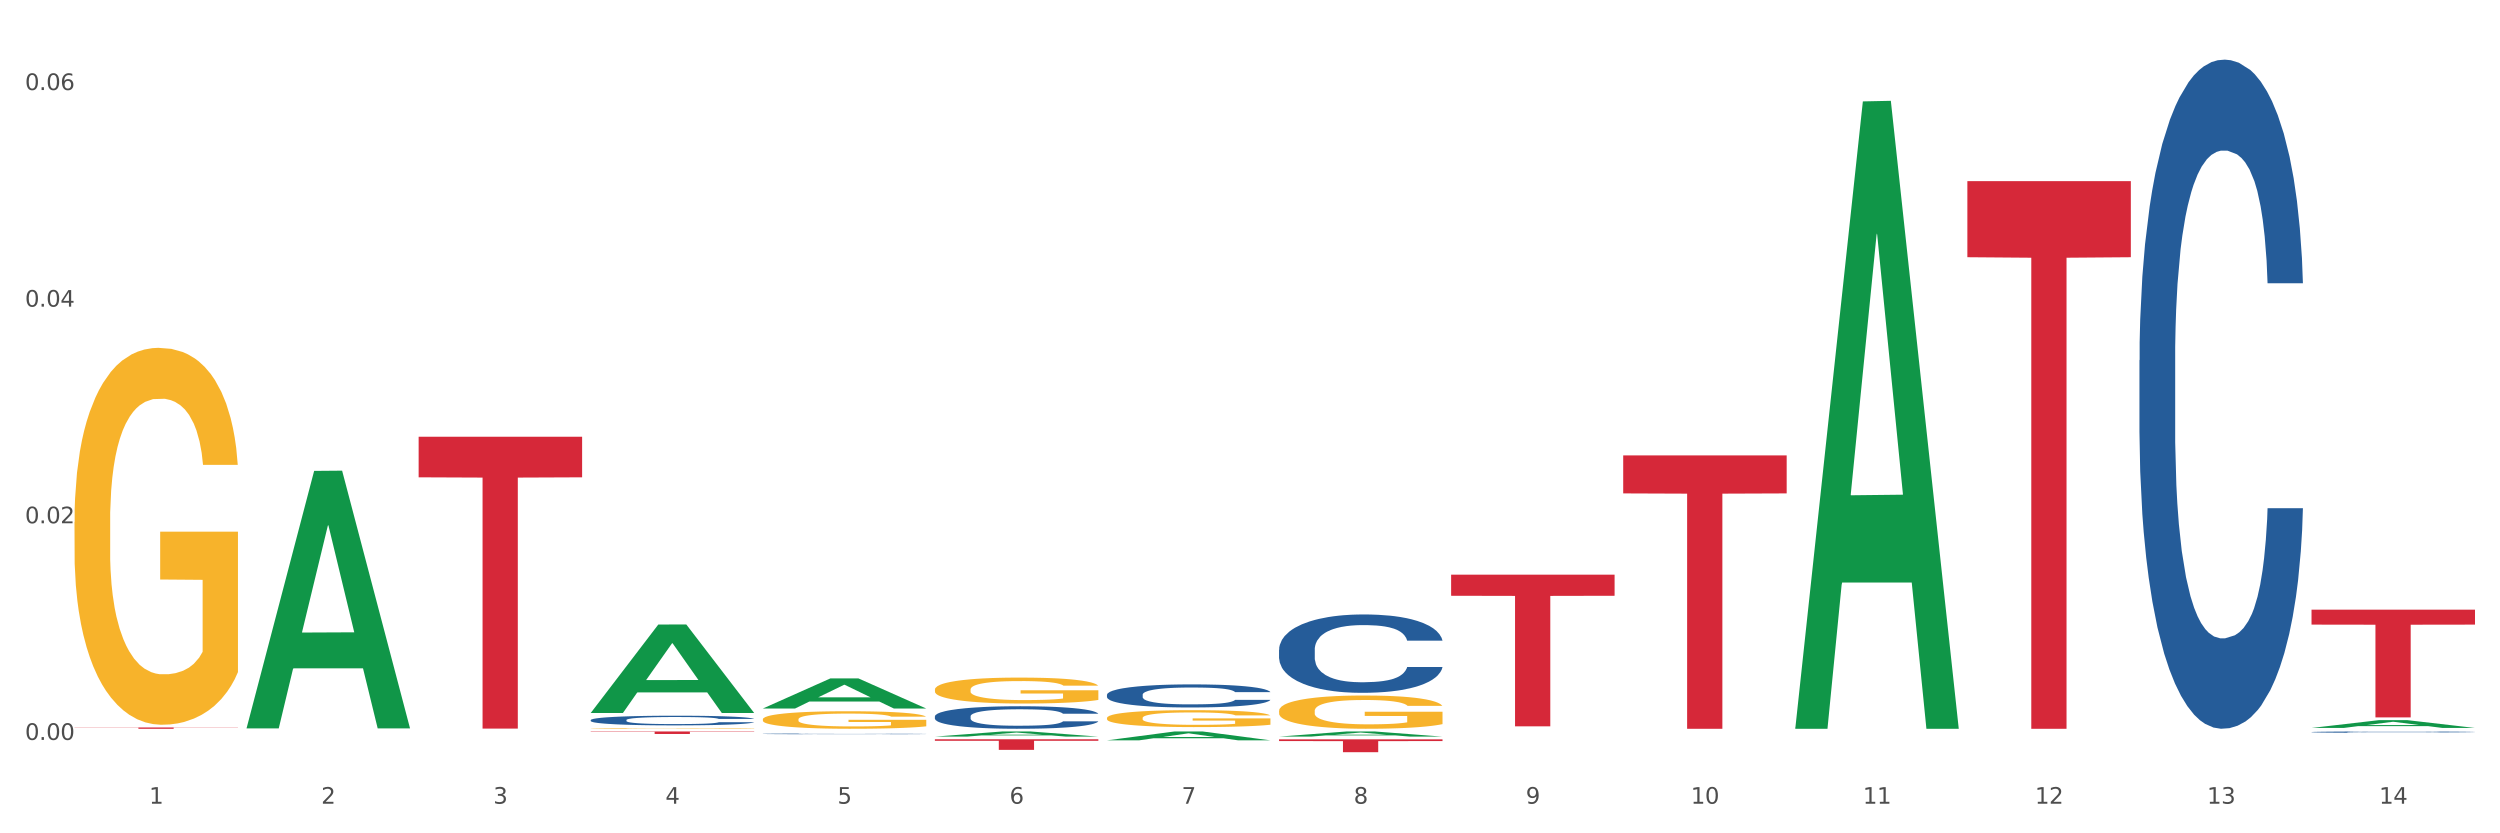 <?xml version="1.0" encoding="utf-8" standalone="no"?>
<!DOCTYPE svg PUBLIC "-//W3C//DTD SVG 1.1//EN"
  "http://www.w3.org/Graphics/SVG/1.1/DTD/svg11.dtd">
<svg xmlns:xlink="http://www.w3.org/1999/xlink" width="1080pt" height="360pt" viewBox="0 0 1080 360" xmlns="http://www.w3.org/2000/svg" version="1.1">
 <rect x="0" y="0" width="1080" height="360" fill="#333333" stroke="none"/>
 <defs>
  <style type="text/css">*{stroke-linejoin: round; stroke-linecap: butt}</style>
 </defs>
 <g id="figure_1">
  <g id="patch_1">
   <path d="M 0 360 
L 1080 360 
L 1080 0 
L 0 0 
z
" style="fill: #ffffff; stroke: #ffffff; stroke-linejoin: miter"/>
  </g>
  <g id="axes_1">
   <g id="matplotlib.axis_1">
    <g id="xtick_1">
     <g id="text_1">
      <!-- 1 -->
      <g style="fill: #4d4d4d" transform="translate(64.432 347.204) scale(0.096 -0.096)">
       <defs>
        <path id="DejaVuSans-31" d="M 794 531 
L 1825 531 
L 1825 4091 
L 703 3866 
L 703 4441 
L 1819 4666 
L 2450 4666 
L 2450 531 
L 3481 531 
L 3481 0 
L 794 0 
L 794 531 
z
" transform="scale(0.016)"/>
       </defs>
       <use xlink:href="#DejaVuSans-31"/>
      </g>
     </g>
    </g>
    <g id="xtick_2">
     <g id="text_2">
      <!-- 2 -->
      <g style="fill: #4d4d4d" transform="translate(138.771 347.204) scale(0.096 -0.096)">
       <defs>
        <path id="DejaVuSans-32" d="M 1228 531 
L 3431 531 
L 3431 0 
L 469 0 
L 469 531 
Q 828 903 1448 1529 
Q 2069 2156 2228 2338 
Q 2531 2678 2651 2914 
Q 2772 3150 2772 3378 
Q 2772 3750 2511 3984 
Q 2250 4219 1831 4219 
Q 1534 4219 1204 4116 
Q 875 4013 500 3803 
L 500 4441 
Q 881 4594 1212 4672 
Q 1544 4750 1819 4750 
Q 2544 4750 2975 4387 
Q 3406 4025 3406 3419 
Q 3406 3131 3298 2873 
Q 3191 2616 2906 2266 
Q 2828 2175 2409 1742 
Q 1991 1309 1228 531 
z
" transform="scale(0.016)"/>
       </defs>
       <use xlink:href="#DejaVuSans-32"/>
      </g>
     </g>
    </g>
    <g id="xtick_3">
     <g id="text_3">
      <!-- 3 -->
      <g style="fill: #4d4d4d" transform="translate(213.109 347.204) scale(0.096 -0.096)">
       <defs>
        <path id="DejaVuSans-33" d="M 2597 2516 
Q 3050 2419 3304 2112 
Q 3559 1806 3559 1356 
Q 3559 666 3084 287 
Q 2609 -91 1734 -91 
Q 1441 -91 1130 -33 
Q 819 25 488 141 
L 488 750 
Q 750 597 1062 519 
Q 1375 441 1716 441 
Q 2309 441 2620 675 
Q 2931 909 2931 1356 
Q 2931 1769 2642 2001 
Q 2353 2234 1838 2234 
L 1294 2234 
L 1294 2753 
L 1863 2753 
Q 2328 2753 2575 2939 
Q 2822 3125 2822 3475 
Q 2822 3834 2567 4026 
Q 2313 4219 1838 4219 
Q 1578 4219 1281 4162 
Q 984 4106 628 3988 
L 628 4550 
Q 988 4650 1302 4700 
Q 1616 4750 1894 4750 
Q 2613 4750 3031 4423 
Q 3450 4097 3450 3541 
Q 3450 3153 3228 2886 
Q 3006 2619 2597 2516 
z
" transform="scale(0.016)"/>
       </defs>
       <use xlink:href="#DejaVuSans-33"/>
      </g>
     </g>
    </g>
    <g id="xtick_4">
     <g id="text_4">
      <!-- 4 -->
      <g style="fill: #4d4d4d" transform="translate(287.448 347.204) scale(0.096 -0.096)">
       <defs>
        <path id="DejaVuSans-34" d="M 2419 4116 
L 825 1625 
L 2419 1625 
L 2419 4116 
z
M 2253 4666 
L 3047 4666 
L 3047 1625 
L 3713 1625 
L 3713 1100 
L 3047 1100 
L 3047 0 
L 2419 0 
L 2419 1100 
L 313 1100 
L 313 1709 
L 2253 4666 
z
" transform="scale(0.016)"/>
       </defs>
       <use xlink:href="#DejaVuSans-34"/>
      </g>
     </g>
    </g>
    <g id="xtick_5">
     <g id="text_5">
      <!-- 5 -->
      <g style="fill: #4d4d4d" transform="translate(361.787 347.204) scale(0.096 -0.096)">
       <defs>
        <path id="DejaVuSans-35" d="M 691 4666 
L 3169 4666 
L 3169 4134 
L 1269 4134 
L 1269 2991 
Q 1406 3038 1543 3061 
Q 1681 3084 1819 3084 
Q 2600 3084 3056 2656 
Q 3513 2228 3513 1497 
Q 3513 744 3044 326 
Q 2575 -91 1722 -91 
Q 1428 -91 1123 -41 
Q 819 9 494 109 
L 494 744 
Q 775 591 1075 516 
Q 1375 441 1709 441 
Q 2250 441 2565 725 
Q 2881 1009 2881 1497 
Q 2881 1984 2565 2268 
Q 2250 2553 1709 2553 
Q 1456 2553 1204 2497 
Q 953 2441 691 2322 
L 691 4666 
z
" transform="scale(0.016)"/>
       </defs>
       <use xlink:href="#DejaVuSans-35"/>
      </g>
     </g>
    </g>
    <g id="xtick_6">
     <g id="text_6">
      <!-- 6 -->
      <g style="fill: #4d4d4d" transform="translate(436.125 347.204) scale(0.096 -0.096)">
       <defs>
        <path id="DejaVuSans-36" d="M 2113 2584 
Q 1688 2584 1439 2293 
Q 1191 2003 1191 1497 
Q 1191 994 1439 701 
Q 1688 409 2113 409 
Q 2538 409 2786 701 
Q 3034 994 3034 1497 
Q 3034 2003 2786 2293 
Q 2538 2584 2113 2584 
z
M 3366 4563 
L 3366 3988 
Q 3128 4100 2886 4159 
Q 2644 4219 2406 4219 
Q 1781 4219 1451 3797 
Q 1122 3375 1075 2522 
Q 1259 2794 1537 2939 
Q 1816 3084 2150 3084 
Q 2853 3084 3261 2657 
Q 3669 2231 3669 1497 
Q 3669 778 3244 343 
Q 2819 -91 2113 -91 
Q 1303 -91 875 529 
Q 447 1150 447 2328 
Q 447 3434 972 4092 
Q 1497 4750 2381 4750 
Q 2619 4750 2861 4703 
Q 3103 4656 3366 4563 
z
" transform="scale(0.016)"/>
       </defs>
       <use xlink:href="#DejaVuSans-36"/>
      </g>
     </g>
    </g>
    <g id="xtick_7">
     <g id="text_7">
      <!-- 7 -->
      <g style="fill: #4d4d4d" transform="translate(510.464 347.204) scale(0.096 -0.096)">
       <defs>
        <path id="DejaVuSans-37" d="M 525 4666 
L 3525 4666 
L 3525 4397 
L 1831 0 
L 1172 0 
L 2766 4134 
L 525 4134 
L 525 4666 
z
" transform="scale(0.016)"/>
       </defs>
       <use xlink:href="#DejaVuSans-37"/>
      </g>
     </g>
    </g>
    <g id="xtick_8">
     <g id="text_8">
      <!-- 8 -->
      <g style="fill: #4d4d4d" transform="translate(584.803 347.204) scale(0.096 -0.096)">
       <defs>
        <path id="DejaVuSans-38" d="M 2034 2216 
Q 1584 2216 1326 1975 
Q 1069 1734 1069 1313 
Q 1069 891 1326 650 
Q 1584 409 2034 409 
Q 2484 409 2743 651 
Q 3003 894 3003 1313 
Q 3003 1734 2745 1975 
Q 2488 2216 2034 2216 
z
M 1403 2484 
Q 997 2584 770 2862 
Q 544 3141 544 3541 
Q 544 4100 942 4425 
Q 1341 4750 2034 4750 
Q 2731 4750 3128 4425 
Q 3525 4100 3525 3541 
Q 3525 3141 3298 2862 
Q 3072 2584 2669 2484 
Q 3125 2378 3379 2068 
Q 3634 1759 3634 1313 
Q 3634 634 3220 271 
Q 2806 -91 2034 -91 
Q 1263 -91 848 271 
Q 434 634 434 1313 
Q 434 1759 690 2068 
Q 947 2378 1403 2484 
z
M 1172 3481 
Q 1172 3119 1398 2916 
Q 1625 2713 2034 2713 
Q 2441 2713 2670 2916 
Q 2900 3119 2900 3481 
Q 2900 3844 2670 4047 
Q 2441 4250 2034 4250 
Q 1625 4250 1398 4047 
Q 1172 3844 1172 3481 
z
" transform="scale(0.016)"/>
       </defs>
       <use xlink:href="#DejaVuSans-38"/>
      </g>
     </g>
    </g>
    <g id="xtick_9">
     <g id="text_9">
      <!-- 9 -->
      <g style="fill: #4d4d4d" transform="translate(659.142 347.204) scale(0.096 -0.096)">
       <defs>
        <path id="DejaVuSans-39" d="M 703 97 
L 703 672 
Q 941 559 1184 500 
Q 1428 441 1663 441 
Q 2288 441 2617 861 
Q 2947 1281 2994 2138 
Q 2813 1869 2534 1725 
Q 2256 1581 1919 1581 
Q 1219 1581 811 2004 
Q 403 2428 403 3163 
Q 403 3881 828 4315 
Q 1253 4750 1959 4750 
Q 2769 4750 3195 4129 
Q 3622 3509 3622 2328 
Q 3622 1225 3098 567 
Q 2575 -91 1691 -91 
Q 1453 -91 1209 -44 
Q 966 3 703 97 
z
M 1959 2075 
Q 2384 2075 2632 2365 
Q 2881 2656 2881 3163 
Q 2881 3666 2632 3958 
Q 2384 4250 1959 4250 
Q 1534 4250 1286 3958 
Q 1038 3666 1038 3163 
Q 1038 2656 1286 2365 
Q 1534 2075 1959 2075 
z
" transform="scale(0.016)"/>
       </defs>
       <use xlink:href="#DejaVuSans-39"/>
      </g>
     </g>
    </g>
    <g id="xtick_10">
     <g id="text_10">
      <!-- 10 -->
      <g style="fill: #4d4d4d" transform="translate(730.426 347.204) scale(0.096 -0.096)">
       <defs>
        <path id="DejaVuSans-30" d="M 2034 4250 
Q 1547 4250 1301 3770 
Q 1056 3291 1056 2328 
Q 1056 1369 1301 889 
Q 1547 409 2034 409 
Q 2525 409 2770 889 
Q 3016 1369 3016 2328 
Q 3016 3291 2770 3770 
Q 2525 4250 2034 4250 
z
M 2034 4750 
Q 2819 4750 3233 4129 
Q 3647 3509 3647 2328 
Q 3647 1150 3233 529 
Q 2819 -91 2034 -91 
Q 1250 -91 836 529 
Q 422 1150 422 2328 
Q 422 3509 836 4129 
Q 1250 4750 2034 4750 
z
" transform="scale(0.016)"/>
       </defs>
       <use xlink:href="#DejaVuSans-31"/>
       <use xlink:href="#DejaVuSans-30" transform="translate(63.623 0)"/>
      </g>
     </g>
    </g>
    <g id="xtick_11">
     <g id="text_11">
      <!-- 11 -->
      <g style="fill: #4d4d4d" transform="translate(804.765 347.204) scale(0.096 -0.096)">
       <use xlink:href="#DejaVuSans-31"/>
       <use xlink:href="#DejaVuSans-31" transform="translate(63.623 0)"/>
      </g>
     </g>
    </g>
    <g id="xtick_12">
     <g id="text_12">
      <!-- 12 -->
      <g style="fill: #4d4d4d" transform="translate(879.104 347.204) scale(0.096 -0.096)">
       <use xlink:href="#DejaVuSans-31"/>
       <use xlink:href="#DejaVuSans-32" transform="translate(63.623 0)"/>
      </g>
     </g>
    </g>
    <g id="xtick_13">
     <g id="text_13">
      <!-- 13 -->
      <g style="fill: #4d4d4d" transform="translate(953.442 347.204) scale(0.096 -0.096)">
       <use xlink:href="#DejaVuSans-31"/>
       <use xlink:href="#DejaVuSans-33" transform="translate(63.623 0)"/>
      </g>
     </g>
    </g>
    <g id="xtick_14">
     <g id="text_14">
      <!-- 14 -->
      <g style="fill: #4d4d4d" transform="translate(1027.781 347.204) scale(0.096 -0.096)">
       <use xlink:href="#DejaVuSans-31"/>
       <use xlink:href="#DejaVuSans-34" transform="translate(63.623 0)"/>
      </g>
     </g>
    </g>
    <g id="xtick_15"/>
    <g id="xtick_16"/>
    <g id="xtick_17"/>
    <g id="xtick_18"/>
    <g id="xtick_19"/>
    <g id="xtick_20"/>
    <g id="xtick_21"/>
    <g id="xtick_22"/>
    <g id="xtick_23"/>
    <g id="xtick_24"/>
    <g id="xtick_25"/>
    <g id="xtick_26"/>
    <g id="xtick_27"/>
   </g>
   <g id="matplotlib.axis_2">
    <g id="ytick_1">
     <g id="text_15">
      <!-- 0.00 -->
      <g style="fill: #4d4d4d" transform="translate(10.8 319.638) scale(0.096 -0.096)">
       <defs>
        <path id="DejaVuSans-2e" d="M 684 794 
L 1344 794 
L 1344 0 
L 684 0 
L 684 794 
z
" transform="scale(0.016)"/>
       </defs>
       <use xlink:href="#DejaVuSans-30"/>
       <use xlink:href="#DejaVuSans-2e" transform="translate(63.623 0)"/>
       <use xlink:href="#DejaVuSans-30" transform="translate(95.41 0)"/>
       <use xlink:href="#DejaVuSans-30" transform="translate(159.033 0)"/>
      </g>
     </g>
    </g>
    <g id="ytick_2">
     <g id="text_16">
      <!-- 0.02 -->
      <g style="fill: #4d4d4d" transform="translate(10.8 226.058) scale(0.096 -0.096)">
       <use xlink:href="#DejaVuSans-30"/>
       <use xlink:href="#DejaVuSans-2e" transform="translate(63.623 0)"/>
       <use xlink:href="#DejaVuSans-30" transform="translate(95.41 0)"/>
       <use xlink:href="#DejaVuSans-32" transform="translate(159.033 0)"/>
      </g>
     </g>
    </g>
    <g id="ytick_3">
     <g id="text_17">
      <!-- 0.04 -->
      <g style="fill: #4d4d4d" transform="translate(10.8 132.478) scale(0.096 -0.096)">
       <use xlink:href="#DejaVuSans-30"/>
       <use xlink:href="#DejaVuSans-2e" transform="translate(63.623 0)"/>
       <use xlink:href="#DejaVuSans-30" transform="translate(95.41 0)"/>
       <use xlink:href="#DejaVuSans-34" transform="translate(159.033 0)"/>
      </g>
     </g>
    </g>
    <g id="ytick_4">
     <g id="text_18">
      <!-- 0.06 -->
      <g style="fill: #4d4d4d" transform="translate(10.8 38.898) scale(0.096 -0.096)">
       <use xlink:href="#DejaVuSans-30"/>
       <use xlink:href="#DejaVuSans-2e" transform="translate(63.623 0)"/>
       <use xlink:href="#DejaVuSans-30" transform="translate(95.41 0)"/>
       <use xlink:href="#DejaVuSans-36" transform="translate(159.033 0)"/>
      </g>
     </g>
    </g>
    <g id="ytick_5"/>
    <g id="ytick_6"/>
    <g id="ytick_7"/>
   </g>
   <g id="PolyCollection_1">
    <path d="M 106.514 314.45 
L 106.587 314.345 
L 135.709 203.427 
L 147.795 203.323 
L 177.135 314.659 
L 163.157 314.659 
L 156.823 288.733 
L 126.754 288.733 
L 126.535 289.151 
L 120.42 314.659 
L 106.514 314.659 
L 106.514 314.45 
L 130.54 273.261 
L 153.037 273.156 
L 141.897 227.054 
L 141.752 226.845 
L 141.606 227.158 
L 130.467 273.156 
L 130.54 273.261 
L 106.514 314.45 
z
" clip-path="url(#pb4a4301dbd)" style="fill: #109648"/>
    <path d="M 32.175 225.509 
L 32.258 225.36 
L 32.258 220.006 
L 32.425 215.396 
L 33.259 204.243 
L 34.51 195.022 
L 35.427 190.115 
L 36.344 186.099 
L 37.428 182.084 
L 38.762 177.92 
L 41.18 171.823 
L 42.681 168.7 
L 44.515 165.428 
L 47.85 160.669 
L 50.268 157.992 
L 52.77 155.762 
L 56.855 153.085 
L 59.523 151.895 
L 62.358 151.003 
L 65.777 150.408 
L 68.361 150.259 
L 74.031 150.705 
L 78.867 152.044 
L 81.202 153.085 
L 84.203 154.869 
L 85.788 156.059 
L 88.372 158.439 
L 91.04 161.562 
L 92.875 164.238 
L 95.626 169.295 
L 97.711 174.351 
L 99.628 180.597 
L 100.629 184.91 
L 101.379 188.925 
L 102.046 193.535 
L 102.713 200.822 
L 87.705 200.822 
L 87.122 195.617 
L 86.204 190.71 
L 84.87 185.951 
L 83.703 182.976 
L 81.702 179.259 
L 79.868 176.879 
L 77.95 175.095 
L 75.615 173.607 
L 73.781 172.864 
L 71.196 172.269 
L 66.11 172.418 
L 62.692 173.607 
L 60.357 175.095 
L 58.856 176.433 
L 57.522 177.92 
L 56.021 180.002 
L 54.27 183.125 
L 53.02 185.951 
L 51.769 189.52 
L 50.768 193.089 
L 49.851 197.253 
L 49.101 201.714 
L 48.517 206.325 
L 48.017 211.976 
L 47.6 221.345 
L 47.6 241.719 
L 47.767 246.329 
L 48.184 252.426 
L 48.684 257.036 
L 49.518 262.539 
L 50.268 266.257 
L 51.686 271.61 
L 53.27 276.072 
L 54.52 278.897 
L 55.771 281.277 
L 57.939 284.548 
L 60.357 287.225 
L 62.441 288.861 
L 65.276 290.348 
L 67.194 290.943 
L 68.862 291.241 
L 72.947 291.241 
L 75.865 290.795 
L 79.117 289.753 
L 81.619 288.415 
L 83.703 286.779 
L 86.038 284.102 
L 87.538 281.574 
L 87.538 250.493 
L 69.195 250.344 
L 69.195 229.673 
L 102.797 229.673 
L 102.797 290.348 
L 101.379 293.471 
L 99.795 296.297 
L 98.128 298.825 
L 95.626 301.948 
L 92.625 304.922 
L 89.956 307.004 
L 87.122 308.789 
L 83.786 310.425 
L 79.451 311.912 
L 76.783 312.507 
L 73.447 312.953 
L 69.529 313.102 
L 66.11 312.804 
L 62.775 312.061 
L 59.273 310.722 
L 55.855 308.789 
L 53.27 306.856 
L 50.685 304.476 
L 47.934 301.353 
L 45.766 298.379 
L 44.098 295.702 
L 42.264 292.282 
L 40.263 287.82 
L 38.762 283.805 
L 37.428 279.641 
L 36.01 274.287 
L 35.01 269.677 
L 34.009 263.877 
L 33.426 259.564 
L 32.759 252.872 
L 32.258 243.503 
L 32.175 225.509 
z
" clip-path="url(#pb4a4301dbd)" style="fill: #f7b32b"/>
    <path d="M 998.578 316.252 
L 998.662 316.252 
L 998.662 316.237 
L 998.912 316.216 
L 999.83 316.179 
L 1000.999 316.151 
L 1003.003 316.118 
L 1004.088 316.104 
L 1005.507 316.089 
L 1008.429 316.064 
L 1011.768 316.042 
L 1014.105 316.031 
L 1015.858 316.023 
L 1019.781 316.01 
L 1022.035 316.004 
L 1024.373 315.999 
L 1026.376 315.996 
L 1029.715 315.992 
L 1032.387 315.991 
L 1035.475 315.99 
L 1038.063 315.991 
L 1041.486 315.993 
L 1046.494 315.999 
L 1048.414 316.003 
L 1051.002 316.009 
L 1053.673 316.018 
L 1055.844 316.026 
L 1058.348 316.039 
L 1060.936 316.055 
L 1063.44 316.075 
L 1065.193 316.094 
L 1066.612 316.113 
L 1067.864 316.137 
L 1068.783 316.163 
L 1069.2 316.185 
L 1053.924 316.185 
L 1053.506 316.165 
L 1052.671 316.144 
L 1051.837 316.13 
L 1050.918 316.118 
L 1049.499 316.105 
L 1048.247 316.096 
L 1046.16 316.086 
L 1044.24 316.08 
L 1042.654 316.076 
L 1040.734 316.073 
L 1036.644 316.07 
L 1033.722 316.07 
L 1031.886 316.071 
L 1029.632 316.073 
L 1027.712 316.077 
L 1025.458 316.083 
L 1023.705 316.09 
L 1021.952 316.099 
L 1020.95 316.106 
L 1019.448 316.117 
L 1018.446 316.127 
L 1017.11 316.144 
L 1016.359 316.155 
L 1015.023 316.186 
L 1014.439 316.208 
L 1014.188 316.223 
L 1014.022 316.24 
L 1014.022 316.323 
L 1014.522 316.361 
L 1014.94 316.377 
L 1015.608 316.395 
L 1016.86 316.418 
L 1018.696 316.441 
L 1020.616 316.458 
L 1022.202 316.468 
L 1023.705 316.475 
L 1025.207 316.481 
L 1027.044 316.486 
L 1028.547 316.489 
L 1030.8 316.493 
L 1033.472 316.494 
L 1035.559 316.494 
L 1039.816 316.492 
L 1041.736 316.489 
L 1043.572 316.485 
L 1045.576 316.479 
L 1047.162 316.473 
L 1048.08 316.468 
L 1049.583 316.458 
L 1050.752 316.447 
L 1051.753 316.435 
L 1052.421 316.425 
L 1053.172 316.409 
L 1053.757 316.39 
L 1053.924 316.381 
L 1069.2 316.381 
L 1068.866 316.4 
L 1068.282 316.419 
L 1067.113 316.444 
L 1066.195 316.458 
L 1064.776 316.476 
L 1063.273 316.491 
L 1061.186 316.507 
L 1059.266 316.519 
L 1057.263 316.53 
L 1055.092 316.539 
L 1051.169 316.553 
L 1049.75 316.557 
L 1046.745 316.563 
L 1044.407 316.567 
L 1040.985 316.57 
L 1037.479 316.572 
L 1033.806 316.573 
L 1030.55 316.572 
L 1026.96 316.569 
L 1024.707 316.566 
L 1022.202 316.561 
L 1019.281 316.553 
L 1016.526 316.544 
L 1013.938 316.534 
L 1011.517 316.521 
L 1009.263 316.508 
L 1006.342 316.485 
L 1004.171 316.462 
L 1002.585 316.442 
L 1001.5 316.424 
L 1000.415 316.402 
L 999.83 316.386 
L 998.912 316.349 
L 998.578 316.314 
L 998.578 316.252 
z
" clip-path="url(#pb4a4301dbd)" style="fill: #255c99"/>
    <path d="M 924.24 155.643 
L 924.323 155.379 
L 924.323 147.987 
L 924.573 137.956 
L 925.492 119.476 
L 926.66 105.485 
L 928.664 89.117 
L 929.749 82.254 
L 931.168 74.598 
L 934.09 62.19 
L 937.429 51.631 
L 939.766 45.823 
L 941.519 42.127 
L 945.443 35.527 
L 947.697 32.623 
L 950.034 30.247 
L 952.037 28.663 
L 955.377 26.815 
L 958.048 26.023 
L 961.136 25.759 
L 963.724 26.023 
L 967.147 27.079 
L 972.155 30.247 
L 974.075 32.095 
L 976.663 35.263 
L 979.335 39.487 
L 981.505 43.711 
L 984.009 49.783 
L 986.597 57.702 
L 989.101 67.734 
L 990.854 76.974 
L 992.273 86.741 
L 993.526 98.621 
L 994.444 111.556 
L 994.861 122.38 
L 979.585 122.38 
L 979.168 112.612 
L 978.333 102.053 
L 977.498 94.925 
L 976.58 89.117 
L 975.161 82.518 
L 973.908 78.294 
L 971.822 73.278 
L 969.902 70.11 
L 968.316 68.262 
L 966.396 66.678 
L 962.305 65.094 
L 959.383 65.094 
L 957.547 65.622 
L 955.293 66.942 
L 953.373 68.79 
L 951.119 71.958 
L 949.366 75.39 
L 947.613 79.878 
L 946.611 83.045 
L 945.109 88.853 
L 944.107 93.605 
L 942.771 101.789 
L 942.02 107.597 
L 940.685 122.644 
L 940.1 133.732 
L 939.85 141.387 
L 939.683 149.835 
L 939.683 191.018 
L 940.184 209.497 
L 940.601 217.417 
L 941.269 226.392 
L 942.521 238.008 
L 944.358 249.36 
L 946.278 257.543 
L 947.864 262.559 
L 949.366 266.255 
L 950.869 269.159 
L 952.705 271.799 
L 954.208 273.383 
L 956.462 274.967 
L 959.133 275.759 
L 961.22 275.759 
L 965.477 274.439 
L 967.397 273.119 
L 969.234 271.271 
L 971.237 268.367 
L 972.823 265.199 
L 973.742 262.823 
L 975.244 257.807 
L 976.413 252.528 
L 977.415 246.456 
L 978.082 241.176 
L 978.834 233.256 
L 979.418 224.281 
L 979.585 219.529 
L 994.861 219.529 
L 994.527 229.032 
L 993.943 238.272 
L 992.774 250.68 
L 991.856 257.807 
L 990.437 266.519 
L 988.934 273.911 
L 986.847 282.095 
L 984.927 288.166 
L 982.924 293.446 
L 980.754 298.198 
L 976.83 304.798 
L 975.411 306.646 
L 972.406 309.814 
L 970.069 311.661 
L 966.646 313.509 
L 963.14 314.565 
L 959.467 314.829 
L 956.211 314.301 
L 952.622 312.717 
L 950.368 311.133 
L 947.864 308.758 
L 944.942 305.062 
L 942.187 300.574 
L 939.599 295.294 
L 937.178 289.222 
L 934.925 282.359 
L 932.003 271.007 
L 929.832 259.919 
L 928.246 249.624 
L 927.161 240.912 
L 926.076 229.824 
L 925.492 222.169 
L 924.573 203.689 
L 924.24 186.53 
L 924.24 155.643 
z
" clip-path="url(#pb4a4301dbd)" style="fill: #255c99"/>
    <path d="M 552.546 280.655 
L 552.629 280.624 
L 552.629 279.758 
L 552.88 278.583 
L 553.798 276.419 
L 554.967 274.78 
L 556.97 272.863 
L 558.055 272.059 
L 559.475 271.162 
L 562.396 269.708 
L 565.735 268.471 
L 568.073 267.791 
L 569.826 267.358 
L 573.749 266.585 
L 576.003 266.245 
L 578.34 265.967 
L 580.344 265.781 
L 583.683 265.565 
L 586.354 265.472 
L 589.443 265.441 
L 592.031 265.472 
L 595.453 265.596 
L 600.462 265.967 
L 602.382 266.183 
L 604.97 266.554 
L 607.641 267.049 
L 609.811 267.544 
L 612.316 268.255 
L 614.903 269.183 
L 617.408 270.358 
L 619.161 271.44 
L 620.58 272.584 
L 621.832 273.976 
L 622.75 275.491 
L 623.168 276.759 
L 607.891 276.759 
L 607.474 275.615 
L 606.639 274.378 
L 605.804 273.543 
L 604.886 272.863 
L 603.467 272.089 
L 602.215 271.595 
L 600.128 271.007 
L 598.208 270.636 
L 596.622 270.42 
L 594.702 270.234 
L 590.612 270.049 
L 587.69 270.049 
L 585.853 270.11 
L 583.6 270.265 
L 581.68 270.481 
L 579.426 270.853 
L 577.673 271.255 
L 575.92 271.78 
L 574.918 272.151 
L 573.415 272.832 
L 572.414 273.388 
L 571.078 274.347 
L 570.327 275.027 
L 568.991 276.79 
L 568.407 278.089 
L 568.156 278.985 
L 567.989 279.975 
L 567.989 284.799 
L 568.49 286.964 
L 568.908 287.891 
L 569.575 288.943 
L 570.827 290.303 
L 572.664 291.633 
L 574.584 292.592 
L 576.17 293.179 
L 577.673 293.612 
L 579.175 293.952 
L 581.012 294.261 
L 582.514 294.447 
L 584.768 294.632 
L 587.439 294.725 
L 589.526 294.725 
L 593.784 294.571 
L 595.704 294.416 
L 597.54 294.2 
L 599.544 293.859 
L 601.13 293.488 
L 602.048 293.21 
L 603.551 292.622 
L 604.719 292.004 
L 605.721 291.293 
L 606.389 290.674 
L 607.14 289.747 
L 607.724 288.695 
L 607.891 288.139 
L 623.168 288.139 
L 622.834 289.252 
L 622.249 290.334 
L 621.081 291.788 
L 620.163 292.622 
L 618.743 293.643 
L 617.241 294.509 
L 615.154 295.467 
L 613.234 296.179 
L 611.23 296.797 
L 609.06 297.354 
L 605.137 298.127 
L 603.718 298.343 
L 600.712 298.714 
L 598.375 298.931 
L 594.952 299.147 
L 591.446 299.271 
L 587.773 299.302 
L 584.518 299.24 
L 580.928 299.055 
L 578.674 298.869 
L 576.17 298.591 
L 573.248 298.158 
L 570.494 297.632 
L 567.906 297.014 
L 565.485 296.302 
L 563.231 295.498 
L 560.309 294.169 
L 558.139 292.87 
L 556.553 291.664 
L 555.468 290.643 
L 554.382 289.345 
L 553.798 288.448 
L 552.88 286.283 
L 552.546 284.273 
L 552.546 280.655 
z
" clip-path="url(#pb4a4301dbd)" style="fill: #255c99"/>
    <path d="M 478.207 300.137 
L 478.291 300.128 
L 478.291 299.873 
L 478.541 299.526 
L 479.459 298.888 
L 480.628 298.406 
L 482.632 297.841 
L 483.717 297.604 
L 485.136 297.339 
L 488.058 296.911 
L 491.397 296.547 
L 493.734 296.346 
L 495.487 296.219 
L 499.41 295.991 
L 501.664 295.891 
L 504.002 295.809 
L 506.005 295.754 
L 509.344 295.69 
L 512.016 295.663 
L 515.104 295.654 
L 517.692 295.663 
L 521.115 295.699 
L 526.123 295.809 
L 528.043 295.872 
L 530.631 295.982 
L 533.302 296.127 
L 535.473 296.273 
L 537.977 296.483 
L 540.565 296.756 
L 543.069 297.102 
L 544.822 297.421 
L 546.241 297.759 
L 547.493 298.169 
L 548.412 298.615 
L 548.829 298.989 
L 533.553 298.989 
L 533.135 298.652 
L 532.301 298.287 
L 531.466 298.041 
L 530.548 297.841 
L 529.128 297.613 
L 527.876 297.467 
L 525.789 297.294 
L 523.869 297.185 
L 522.283 297.121 
L 520.363 297.066 
L 516.273 297.011 
L 513.351 297.011 
L 511.515 297.03 
L 509.261 297.075 
L 507.341 297.139 
L 505.087 297.248 
L 503.334 297.367 
L 501.581 297.522 
L 500.579 297.631 
L 499.077 297.831 
L 498.075 297.995 
L 496.739 298.278 
L 495.988 298.478 
L 494.652 298.998 
L 494.068 299.381 
L 493.818 299.645 
L 493.651 299.936 
L 493.651 301.358 
L 494.151 301.996 
L 494.569 302.269 
L 495.237 302.579 
L 496.489 302.98 
L 498.325 303.372 
L 500.245 303.654 
L 501.831 303.827 
L 503.334 303.955 
L 504.837 304.055 
L 506.673 304.146 
L 508.176 304.201 
L 510.429 304.256 
L 513.101 304.283 
L 515.188 304.283 
L 519.445 304.237 
L 521.365 304.192 
L 523.202 304.128 
L 525.205 304.028 
L 526.791 303.918 
L 527.709 303.836 
L 529.212 303.663 
L 530.381 303.481 
L 531.382 303.271 
L 532.05 303.089 
L 532.801 302.816 
L 533.386 302.506 
L 533.553 302.342 
L 548.829 302.342 
L 548.495 302.67 
L 547.911 302.989 
L 546.742 303.417 
L 545.824 303.663 
L 544.405 303.964 
L 542.902 304.219 
L 540.815 304.502 
L 538.895 304.711 
L 536.892 304.893 
L 534.721 305.057 
L 530.798 305.285 
L 529.379 305.349 
L 526.374 305.458 
L 524.036 305.522 
L 520.614 305.586 
L 517.108 305.622 
L 513.435 305.632 
L 510.179 305.613 
L 506.59 305.559 
L 504.336 305.504 
L 501.831 305.422 
L 498.91 305.294 
L 496.155 305.139 
L 493.567 304.957 
L 491.146 304.748 
L 488.892 304.511 
L 485.971 304.119 
L 483.8 303.736 
L 482.214 303.381 
L 481.129 303.08 
L 480.044 302.697 
L 479.459 302.433 
L 478.541 301.795 
L 478.207 301.203 
L 478.207 300.137 
z
" clip-path="url(#pb4a4301dbd)" style="fill: #255c99"/>
    <path d="M 403.869 309.467 
L 403.952 309.459 
L 403.952 309.21 
L 404.202 308.872 
L 405.121 308.249 
L 406.289 307.778 
L 408.293 307.227 
L 409.378 306.995 
L 410.797 306.738 
L 413.719 306.32 
L 417.058 305.964 
L 419.395 305.768 
L 421.148 305.644 
L 425.072 305.421 
L 427.326 305.324 
L 429.663 305.244 
L 431.666 305.19 
L 435.006 305.128 
L 437.677 305.101 
L 440.766 305.092 
L 443.353 305.101 
L 446.776 305.137 
L 451.785 305.244 
L 453.704 305.306 
L 456.292 305.413 
L 458.964 305.555 
L 461.134 305.697 
L 463.638 305.902 
L 466.226 306.168 
L 468.73 306.506 
L 470.483 306.818 
L 471.903 307.147 
L 473.155 307.547 
L 474.073 307.982 
L 474.49 308.347 
L 459.214 308.347 
L 458.797 308.018 
L 457.962 307.662 
L 457.127 307.422 
L 456.209 307.227 
L 454.79 307.004 
L 453.538 306.862 
L 451.451 306.693 
L 449.531 306.586 
L 447.945 306.524 
L 446.025 306.471 
L 441.934 306.417 
L 439.012 306.417 
L 437.176 306.435 
L 434.922 306.48 
L 433.002 306.542 
L 430.748 306.649 
L 428.995 306.764 
L 427.242 306.915 
L 426.24 307.022 
L 424.738 307.218 
L 423.736 307.378 
L 422.401 307.653 
L 421.649 307.849 
L 420.314 308.356 
L 419.729 308.729 
L 419.479 308.987 
L 419.312 309.272 
L 419.312 310.659 
L 419.813 311.281 
L 420.23 311.548 
L 420.898 311.85 
L 422.15 312.242 
L 423.987 312.624 
L 425.907 312.9 
L 427.493 313.069 
L 428.995 313.193 
L 430.498 313.291 
L 432.334 313.38 
L 433.837 313.433 
L 436.091 313.487 
L 438.762 313.513 
L 440.849 313.513 
L 445.106 313.469 
L 447.026 313.424 
L 448.863 313.362 
L 450.866 313.264 
L 452.452 313.158 
L 453.371 313.078 
L 454.873 312.909 
L 456.042 312.731 
L 457.044 312.526 
L 457.711 312.348 
L 458.463 312.082 
L 459.047 311.779 
L 459.214 311.619 
L 474.49 311.619 
L 474.156 311.939 
L 473.572 312.251 
L 472.403 312.669 
L 471.485 312.909 
L 470.066 313.202 
L 468.563 313.451 
L 466.477 313.727 
L 464.557 313.931 
L 462.553 314.109 
L 460.383 314.269 
L 456.459 314.491 
L 455.04 314.554 
L 452.035 314.66 
L 449.698 314.723 
L 446.275 314.785 
L 442.769 314.82 
L 439.096 314.829 
L 435.84 314.812 
L 432.251 314.758 
L 429.997 314.705 
L 427.493 314.625 
L 424.571 314.5 
L 421.816 314.349 
L 419.228 314.171 
L 416.808 313.967 
L 414.554 313.736 
L 411.632 313.353 
L 409.462 312.98 
L 407.875 312.633 
L 406.79 312.34 
L 405.705 311.966 
L 405.121 311.708 
L 404.202 311.086 
L 403.869 310.508 
L 403.869 309.467 
z
" clip-path="url(#pb4a4301dbd)" style="fill: #255c99"/>
    <path d="M 329.53 317.024 
L 329.613 317.024 
L 329.613 317.016 
L 329.864 317.005 
L 330.782 316.985 
L 331.951 316.97 
L 333.954 316.952 
L 335.039 316.945 
L 336.458 316.937 
L 339.38 316.923 
L 342.719 316.912 
L 345.057 316.906 
L 346.81 316.902 
L 350.733 316.895 
L 352.987 316.892 
L 355.324 316.889 
L 357.328 316.887 
L 360.667 316.885 
L 363.338 316.885 
L 366.427 316.884 
L 369.015 316.885 
L 372.437 316.886 
L 377.446 316.889 
L 379.366 316.891 
L 381.954 316.895 
L 384.625 316.899 
L 386.795 316.904 
L 389.3 316.91 
L 391.887 316.919 
L 394.392 316.929 
L 396.145 316.939 
L 397.564 316.95 
L 398.816 316.963 
L 399.734 316.977 
L 400.152 316.988 
L 384.875 316.988 
L 384.458 316.978 
L 383.623 316.966 
L 382.788 316.959 
L 381.87 316.952 
L 380.451 316.945 
L 379.199 316.941 
L 377.112 316.935 
L 375.192 316.932 
L 373.606 316.93 
L 371.686 316.928 
L 367.595 316.927 
L 364.674 316.927 
L 362.837 316.927 
L 360.583 316.929 
L 358.663 316.931 
L 356.41 316.934 
L 354.656 316.938 
L 352.903 316.943 
L 351.902 316.946 
L 350.399 316.952 
L 349.397 316.957 
L 348.062 316.966 
L 347.31 316.972 
L 345.975 316.989 
L 345.391 317 
L 345.14 317.009 
L 344.973 317.018 
L 344.973 317.062 
L 345.474 317.082 
L 345.891 317.091 
L 346.559 317.1 
L 347.811 317.113 
L 349.648 317.125 
L 351.568 317.134 
L 353.154 317.139 
L 354.656 317.143 
L 356.159 317.146 
L 357.996 317.149 
L 359.498 317.151 
L 361.752 317.152 
L 364.423 317.153 
L 366.51 317.153 
L 370.768 317.152 
L 372.688 317.15 
L 374.524 317.148 
L 376.528 317.145 
L 378.114 317.142 
L 379.032 317.139 
L 380.534 317.134 
L 381.703 317.128 
L 382.705 317.122 
L 383.373 317.116 
L 384.124 317.108 
L 384.708 317.098 
L 384.875 317.093 
L 400.152 317.093 
L 399.818 317.103 
L 399.233 317.113 
L 398.065 317.126 
L 397.146 317.134 
L 395.727 317.143 
L 394.225 317.151 
L 392.138 317.16 
L 390.218 317.167 
L 388.214 317.172 
L 386.044 317.177 
L 382.121 317.185 
L 380.701 317.187 
L 377.696 317.19 
L 375.359 317.192 
L 371.936 317.194 
L 368.43 317.195 
L 364.757 317.195 
L 361.502 317.195 
L 357.912 317.193 
L 355.658 317.191 
L 353.154 317.189 
L 350.232 317.185 
L 347.477 317.18 
L 344.89 317.174 
L 342.469 317.168 
L 340.215 317.16 
L 337.293 317.148 
L 335.123 317.136 
L 333.537 317.125 
L 332.452 317.116 
L 331.366 317.104 
L 330.782 317.096 
L 329.864 317.076 
L 329.53 317.057 
L 329.53 317.024 
z
" clip-path="url(#pb4a4301dbd)" style="fill: #255c99"/>
    <path d="M 255.191 311.062 
L 255.275 311.058 
L 255.275 310.951 
L 255.525 310.806 
L 256.443 310.539 
L 257.612 310.336 
L 259.615 310.099 
L 260.701 310 
L 262.12 309.889 
L 265.041 309.71 
L 268.381 309.557 
L 270.718 309.473 
L 272.471 309.42 
L 276.394 309.324 
L 278.648 309.282 
L 280.986 309.248 
L 282.989 309.225 
L 286.328 309.198 
L 288.999 309.187 
L 292.088 309.183 
L 294.676 309.187 
L 298.098 309.202 
L 303.107 309.248 
L 305.027 309.275 
L 307.615 309.32 
L 310.286 309.382 
L 312.457 309.443 
L 314.961 309.531 
L 317.549 309.645 
L 320.053 309.79 
L 321.806 309.924 
L 323.225 310.065 
L 324.477 310.237 
L 325.396 310.424 
L 325.813 310.581 
L 310.537 310.581 
L 310.119 310.439 
L 309.284 310.287 
L 308.45 310.183 
L 307.531 310.099 
L 306.112 310.004 
L 304.86 309.943 
L 302.773 309.87 
L 300.853 309.825 
L 299.267 309.798 
L 297.347 309.775 
L 293.257 309.752 
L 290.335 309.752 
L 288.499 309.76 
L 286.245 309.779 
L 284.325 309.805 
L 282.071 309.851 
L 280.318 309.901 
L 278.565 309.966 
L 277.563 310.012 
L 276.06 310.096 
L 275.059 310.164 
L 273.723 310.283 
L 272.972 310.367 
L 271.636 310.584 
L 271.052 310.745 
L 270.801 310.856 
L 270.634 310.978 
L 270.634 311.573 
L 271.135 311.841 
L 271.553 311.955 
L 272.22 312.085 
L 273.473 312.253 
L 275.309 312.417 
L 277.229 312.536 
L 278.815 312.608 
L 280.318 312.662 
L 281.82 312.704 
L 283.657 312.742 
L 285.159 312.765 
L 287.413 312.788 
L 290.085 312.799 
L 292.172 312.799 
L 296.429 312.78 
L 298.349 312.761 
L 300.185 312.734 
L 302.189 312.692 
L 303.775 312.646 
L 304.693 312.612 
L 306.196 312.539 
L 307.364 312.463 
L 308.366 312.375 
L 309.034 312.299 
L 309.785 312.184 
L 310.37 312.055 
L 310.537 311.986 
L 325.813 311.986 
L 325.479 312.123 
L 324.895 312.257 
L 323.726 312.436 
L 322.808 312.539 
L 321.389 312.665 
L 319.886 312.772 
L 317.799 312.891 
L 315.879 312.979 
L 313.876 313.055 
L 311.705 313.124 
L 307.782 313.219 
L 306.363 313.246 
L 303.358 313.292 
L 301.02 313.318 
L 297.598 313.345 
L 294.092 313.36 
L 290.419 313.364 
L 287.163 313.357 
L 283.573 313.334 
L 281.32 313.311 
L 278.815 313.276 
L 275.893 313.223 
L 273.139 313.158 
L 270.551 313.082 
L 268.13 312.994 
L 265.876 312.895 
L 262.955 312.73 
L 260.784 312.57 
L 259.198 312.421 
L 258.113 312.295 
L 257.028 312.135 
L 256.443 312.024 
L 255.525 311.757 
L 255.191 311.508 
L 255.191 311.062 
z
" clip-path="url(#pb4a4301dbd)" style="fill: #255c99"/>
    <path d="M 32.175 314.263 
L 102.797 314.263 
L 102.797 314.341 
L 75.017 314.342 
L 75.017 314.829 
L 59.788 314.829 
L 59.788 314.342 
L 32.175 314.341 
L 32.175 314.263 
L 32.175 314.263 
z
" clip-path="url(#pb4a4301dbd)" style="fill: #d62839"/>
    <path d="M 552.546 307.102 
L 552.629 307.088 
L 552.629 306.616 
L 552.796 306.209 
L 553.63 305.225 
L 554.881 304.412 
L 555.798 303.979 
L 556.715 303.625 
L 557.799 303.271 
L 559.133 302.903 
L 561.551 302.365 
L 563.052 302.09 
L 564.886 301.801 
L 568.221 301.381 
L 570.639 301.145 
L 573.141 300.948 
L 577.226 300.712 
L 579.894 300.607 
L 582.729 300.528 
L 586.148 300.476 
L 588.732 300.463 
L 594.402 300.502 
L 599.238 300.62 
L 601.573 300.712 
L 604.574 300.87 
L 606.158 300.974 
L 608.743 301.184 
L 611.411 301.46 
L 613.246 301.696 
L 615.997 302.142 
L 618.082 302.588 
L 619.999 303.139 
L 621 303.52 
L 621.75 303.874 
L 622.417 304.281 
L 623.084 304.924 
L 608.076 304.924 
L 607.493 304.464 
L 606.575 304.031 
L 605.241 303.612 
L 604.074 303.349 
L 602.073 303.021 
L 600.239 302.811 
L 598.321 302.654 
L 595.986 302.523 
L 594.152 302.457 
L 591.567 302.405 
L 586.481 302.418 
L 583.063 302.523 
L 580.728 302.654 
L 579.227 302.772 
L 577.893 302.903 
L 576.392 303.087 
L 574.641 303.362 
L 573.391 303.612 
L 572.14 303.927 
L 571.139 304.241 
L 570.222 304.609 
L 569.472 305.002 
L 568.888 305.409 
L 568.388 305.908 
L 567.971 306.734 
L 567.971 308.532 
L 568.138 308.938 
L 568.555 309.476 
L 569.055 309.883 
L 569.889 310.369 
L 570.639 310.697 
L 572.057 311.169 
L 573.641 311.562 
L 574.891 311.812 
L 576.142 312.022 
L 578.31 312.31 
L 580.728 312.546 
L 582.812 312.691 
L 585.647 312.822 
L 587.565 312.874 
L 589.233 312.901 
L 593.318 312.901 
L 596.236 312.861 
L 599.488 312.769 
L 601.99 312.651 
L 604.074 312.507 
L 606.409 312.271 
L 607.909 312.048 
L 607.909 309.306 
L 589.566 309.293 
L 589.566 307.469 
L 623.168 307.469 
L 623.168 312.822 
L 621.75 313.098 
L 620.166 313.347 
L 618.499 313.57 
L 615.997 313.845 
L 612.996 314.108 
L 610.327 314.291 
L 607.493 314.449 
L 604.157 314.593 
L 599.822 314.724 
L 597.154 314.777 
L 593.818 314.816 
L 589.9 314.829 
L 586.481 314.803 
L 583.146 314.738 
L 579.644 314.619 
L 576.226 314.449 
L 573.641 314.278 
L 571.056 314.068 
L 568.305 313.793 
L 566.137 313.53 
L 564.469 313.294 
L 562.635 312.993 
L 560.634 312.599 
L 559.133 312.245 
L 557.799 311.877 
L 556.381 311.405 
L 555.381 310.998 
L 554.38 310.487 
L 553.797 310.106 
L 553.13 309.516 
L 552.629 308.689 
L 552.546 307.102 
z
" clip-path="url(#pb4a4301dbd)" style="fill: #f7b32b"/>
    <path d="M 478.207 310.173 
L 478.291 310.166 
L 478.291 309.926 
L 478.457 309.719 
L 479.291 309.218 
L 480.542 308.803 
L 481.459 308.583 
L 482.376 308.403 
L 483.46 308.222 
L 484.794 308.035 
L 487.212 307.761 
L 488.713 307.621 
L 490.547 307.474 
L 493.882 307.26 
L 496.3 307.14 
L 498.802 307.04 
L 502.887 306.919 
L 505.555 306.866 
L 508.39 306.826 
L 511.809 306.799 
L 514.394 306.792 
L 520.063 306.812 
L 524.899 306.873 
L 527.234 306.919 
L 530.236 307 
L 531.82 307.053 
L 534.405 307.16 
L 537.073 307.3 
L 538.907 307.42 
L 541.658 307.648 
L 543.743 307.875 
L 545.661 308.155 
L 546.661 308.349 
L 547.412 308.529 
L 548.079 308.737 
L 548.746 309.064 
L 533.737 309.064 
L 533.154 308.83 
L 532.237 308.61 
L 530.903 308.396 
L 529.735 308.262 
L 527.734 308.095 
L 525.9 307.988 
L 523.982 307.908 
L 521.648 307.841 
L 519.813 307.808 
L 517.228 307.781 
L 512.142 307.788 
L 508.724 307.841 
L 506.389 307.908 
L 504.888 307.968 
L 503.554 308.035 
L 502.054 308.129 
L 500.303 308.269 
L 499.052 308.396 
L 497.801 308.556 
L 496.801 308.717 
L 495.884 308.904 
L 495.133 309.104 
L 494.549 309.311 
L 494.049 309.565 
L 493.632 309.986 
L 493.632 310.901 
L 493.799 311.108 
L 494.216 311.382 
L 494.716 311.589 
L 495.55 311.837 
L 496.3 312.004 
L 497.718 312.244 
L 499.302 312.445 
L 500.553 312.571 
L 501.803 312.678 
L 503.971 312.825 
L 506.389 312.946 
L 508.474 313.019 
L 511.309 313.086 
L 513.226 313.113 
L 514.894 313.126 
L 518.979 313.126 
L 521.898 313.106 
L 525.149 313.059 
L 527.651 312.999 
L 529.735 312.926 
L 532.07 312.805 
L 533.571 312.692 
L 533.571 311.295 
L 515.227 311.289 
L 515.227 310.36 
L 548.829 310.36 
L 548.829 313.086 
L 547.412 313.226 
L 545.827 313.353 
L 544.16 313.467 
L 541.658 313.607 
L 538.657 313.741 
L 535.989 313.834 
L 533.154 313.914 
L 529.819 313.988 
L 525.483 314.055 
L 522.815 314.081 
L 519.48 314.101 
L 515.561 314.108 
L 512.142 314.095 
L 508.807 314.061 
L 505.305 314.001 
L 501.887 313.914 
L 499.302 313.827 
L 496.717 313.721 
L 493.966 313.58 
L 491.798 313.447 
L 490.13 313.326 
L 488.296 313.173 
L 486.295 312.972 
L 484.794 312.792 
L 483.46 312.605 
L 482.043 312.364 
L 481.042 312.157 
L 480.042 311.897 
L 479.458 311.703 
L 478.791 311.402 
L 478.291 310.981 
L 478.207 310.173 
z
" clip-path="url(#pb4a4301dbd)" style="fill: #f7b32b"/>
    <path d="M 403.869 297.899 
L 403.952 297.889 
L 403.952 297.52 
L 404.119 297.203 
L 404.952 296.435 
L 406.203 295.8 
L 407.12 295.462 
L 408.037 295.185 
L 409.121 294.909 
L 410.455 294.622 
L 412.873 294.202 
L 414.374 293.987 
L 416.209 293.762 
L 419.544 293.434 
L 421.962 293.249 
L 424.463 293.096 
L 428.549 292.911 
L 431.217 292.83 
L 434.052 292.768 
L 437.47 292.727 
L 440.055 292.717 
L 445.725 292.748 
L 450.561 292.84 
L 452.895 292.911 
L 455.897 293.034 
L 457.481 293.116 
L 460.066 293.28 
L 462.734 293.495 
L 464.568 293.68 
L 467.32 294.028 
L 469.404 294.376 
L 471.322 294.806 
L 472.322 295.103 
L 473.073 295.38 
L 473.74 295.697 
L 474.407 296.199 
L 459.399 296.199 
L 458.815 295.841 
L 457.898 295.503 
L 456.564 295.175 
L 455.397 294.97 
L 453.396 294.714 
L 451.561 294.55 
L 449.643 294.427 
L 447.309 294.325 
L 445.475 294.274 
L 442.89 294.233 
L 437.804 294.243 
L 434.385 294.325 
L 432.051 294.427 
L 430.55 294.519 
L 429.216 294.622 
L 427.715 294.765 
L 425.964 294.98 
L 424.713 295.175 
L 423.463 295.421 
L 422.462 295.667 
L 421.545 295.953 
L 420.794 296.261 
L 420.211 296.578 
L 419.711 296.967 
L 419.294 297.612 
L 419.294 299.016 
L 419.46 299.333 
L 419.877 299.753 
L 420.378 300.07 
L 421.211 300.449 
L 421.962 300.705 
L 423.379 301.074 
L 424.963 301.381 
L 426.214 301.576 
L 427.465 301.74 
L 429.633 301.965 
L 432.051 302.149 
L 434.135 302.262 
L 436.97 302.365 
L 438.888 302.406 
L 440.555 302.426 
L 444.641 302.426 
L 447.559 302.395 
L 450.811 302.324 
L 453.312 302.231 
L 455.397 302.119 
L 457.731 301.934 
L 459.232 301.76 
L 459.232 299.62 
L 440.889 299.61 
L 440.889 298.186 
L 474.49 298.186 
L 474.49 302.365 
L 473.073 302.58 
L 471.489 302.774 
L 469.821 302.948 
L 467.32 303.163 
L 464.318 303.368 
L 461.65 303.512 
L 458.815 303.635 
L 455.48 303.747 
L 451.144 303.85 
L 448.476 303.891 
L 445.141 303.921 
L 441.222 303.932 
L 437.804 303.911 
L 434.469 303.86 
L 430.967 303.768 
L 427.548 303.635 
L 424.963 303.501 
L 422.379 303.338 
L 419.627 303.122 
L 417.459 302.918 
L 415.792 302.733 
L 413.957 302.498 
L 411.956 302.19 
L 410.455 301.914 
L 409.121 301.627 
L 407.704 301.258 
L 406.703 300.941 
L 405.703 300.542 
L 405.119 300.245 
L 404.452 299.784 
L 403.952 299.138 
L 403.869 297.899 
z
" clip-path="url(#pb4a4301dbd)" style="fill: #f7b32b"/>
    <path d="M 255.191 314.666 
L 255.275 314.665 
L 255.275 314.655 
L 255.441 314.647 
L 256.275 314.626 
L 257.526 314.609 
L 258.443 314.6 
L 259.36 314.592 
L 260.444 314.585 
L 261.778 314.577 
L 264.196 314.565 
L 265.697 314.56 
L 267.531 314.554 
L 270.866 314.545 
L 273.284 314.54 
L 275.786 314.535 
L 279.871 314.53 
L 282.539 314.528 
L 285.374 314.527 
L 288.793 314.525 
L 291.377 314.525 
L 297.047 314.526 
L 301.883 314.529 
L 304.218 314.53 
L 307.219 314.534 
L 308.804 314.536 
L 311.388 314.54 
L 314.057 314.546 
L 315.891 314.551 
L 318.642 314.561 
L 320.727 314.57 
L 322.645 314.582 
L 323.645 314.59 
L 324.395 314.597 
L 325.062 314.606 
L 325.73 314.62 
L 310.721 314.62 
L 310.138 314.61 
L 309.221 314.601 
L 307.886 314.592 
L 306.719 314.586 
L 304.718 314.579 
L 302.884 314.575 
L 300.966 314.572 
L 298.631 314.569 
L 296.797 314.567 
L 294.212 314.566 
L 289.126 314.567 
L 285.708 314.569 
L 283.373 314.572 
L 281.872 314.574 
L 280.538 314.577 
L 279.037 314.581 
L 277.286 314.587 
L 276.036 314.592 
L 274.785 314.599 
L 273.785 314.605 
L 272.867 314.613 
L 272.117 314.621 
L 271.533 314.63 
L 271.033 314.64 
L 270.616 314.658 
L 270.616 314.696 
L 270.783 314.705 
L 271.2 314.716 
L 271.7 314.725 
L 272.534 314.735 
L 273.284 314.742 
L 274.702 314.752 
L 276.286 314.76 
L 277.537 314.765 
L 278.787 314.77 
L 280.955 314.776 
L 283.373 314.781 
L 285.458 314.784 
L 288.292 314.787 
L 290.21 314.788 
L 291.878 314.789 
L 295.963 314.789 
L 298.882 314.788 
L 302.133 314.786 
L 304.635 314.783 
L 306.719 314.78 
L 309.054 314.775 
L 310.555 314.77 
L 310.555 314.712 
L 292.211 314.712 
L 292.211 314.674 
L 325.813 314.674 
L 325.813 314.787 
L 324.395 314.793 
L 322.811 314.798 
L 321.144 314.803 
L 318.642 314.809 
L 315.641 314.814 
L 312.973 314.818 
L 310.138 314.821 
L 306.803 314.824 
L 302.467 314.827 
L 299.799 314.828 
L 296.464 314.829 
L 292.545 314.829 
L 289.126 314.829 
L 285.791 314.827 
L 282.289 314.825 
L 278.871 314.821 
L 276.286 314.818 
L 273.701 314.813 
L 270.95 314.807 
L 268.782 314.802 
L 267.114 314.797 
L 265.28 314.79 
L 263.279 314.782 
L 261.778 314.775 
L 260.444 314.767 
L 259.027 314.757 
L 258.026 314.748 
L 257.025 314.737 
L 256.442 314.729 
L 255.775 314.717 
L 255.275 314.699 
L 255.191 314.666 
z
" clip-path="url(#pb4a4301dbd)" style="fill: #f7b32b"/>
    <path d="M 180.852 188.677 
L 251.474 188.677 
L 251.474 206.199 
L 223.694 206.318 
L 223.694 314.765 
L 208.465 314.765 
L 208.465 206.318 
L 180.852 206.199 
L 180.852 188.796 
L 180.852 188.677 
z
" clip-path="url(#pb4a4301dbd)" style="fill: #d62839"/>
    <path d="M 255.191 315.99 
L 325.813 315.99 
L 325.813 316.141 
L 298.033 316.142 
L 298.033 317.077 
L 282.804 317.077 
L 282.804 316.142 
L 255.191 316.141 
L 255.191 315.991 
L 255.191 315.99 
z
" clip-path="url(#pb4a4301dbd)" style="fill: #d62839"/>
    <path d="M 329.53 310.755 
L 329.613 310.748 
L 329.613 310.499 
L 329.78 310.285 
L 330.614 309.766 
L 331.864 309.337 
L 332.782 309.109 
L 333.699 308.922 
L 334.783 308.736 
L 336.117 308.542 
L 338.535 308.258 
L 340.036 308.113 
L 341.87 307.961 
L 345.205 307.74 
L 347.623 307.615 
L 350.124 307.511 
L 354.21 307.387 
L 356.878 307.332 
L 359.713 307.29 
L 363.131 307.262 
L 365.716 307.256 
L 371.386 307.276 
L 376.222 307.339 
L 378.557 307.387 
L 381.558 307.47 
L 383.142 307.525 
L 385.727 307.636 
L 388.395 307.781 
L 390.23 307.906 
L 392.981 308.141 
L 395.066 308.376 
L 396.983 308.667 
L 397.984 308.867 
L 398.734 309.054 
L 399.401 309.268 
L 400.068 309.607 
L 385.06 309.607 
L 384.476 309.365 
L 383.559 309.137 
L 382.225 308.916 
L 381.058 308.777 
L 379.057 308.604 
L 377.222 308.494 
L 375.305 308.411 
L 372.97 308.341 
L 371.136 308.307 
L 368.551 308.279 
L 363.465 308.286 
L 360.046 308.341 
L 357.712 308.411 
L 356.211 308.473 
L 354.877 308.542 
L 353.376 308.639 
L 351.625 308.784 
L 350.375 308.916 
L 349.124 309.082 
L 348.123 309.248 
L 347.206 309.441 
L 346.456 309.649 
L 345.872 309.863 
L 345.372 310.126 
L 344.955 310.562 
L 344.955 311.509 
L 345.122 311.724 
L 345.539 312.007 
L 346.039 312.222 
L 346.873 312.478 
L 347.623 312.651 
L 349.04 312.9 
L 350.625 313.107 
L 351.875 313.239 
L 353.126 313.349 
L 355.294 313.501 
L 357.712 313.626 
L 359.796 313.702 
L 362.631 313.771 
L 364.549 313.799 
L 366.216 313.813 
L 370.302 313.813 
L 373.22 313.792 
L 376.472 313.743 
L 378.973 313.681 
L 381.058 313.605 
L 383.392 313.481 
L 384.893 313.363 
L 384.893 311.917 
L 366.55 311.911 
L 366.55 310.949 
L 400.152 310.949 
L 400.152 313.771 
L 398.734 313.916 
L 397.15 314.048 
L 395.482 314.165 
L 392.981 314.311 
L 389.979 314.449 
L 387.311 314.546 
L 384.476 314.629 
L 381.141 314.705 
L 376.806 314.774 
L 374.137 314.802 
L 370.802 314.822 
L 366.884 314.829 
L 363.465 314.816 
L 360.13 314.781 
L 356.628 314.719 
L 353.209 314.629 
L 350.625 314.539 
L 348.04 314.428 
L 345.288 314.283 
L 343.121 314.145 
L 341.453 314.02 
L 339.619 313.861 
L 337.618 313.654 
L 336.117 313.467 
L 334.783 313.273 
L 333.365 313.024 
L 332.365 312.81 
L 331.364 312.54 
L 330.781 312.339 
L 330.113 312.028 
L 329.613 311.592 
L 329.53 310.755 
z
" clip-path="url(#pb4a4301dbd)" style="fill: #f7b32b"/>
    <path d="M 552.546 319.378 
L 623.168 319.378 
L 623.168 320.153 
L 595.388 320.158 
L 595.388 324.95 
L 580.159 324.95 
L 580.159 320.158 
L 552.546 320.153 
L 552.546 319.384 
L 552.546 319.378 
z
" clip-path="url(#pb4a4301dbd)" style="fill: #d62839"/>
    <path d="M 255.191 307.95 
L 255.264 307.914 
L 284.386 269.798 
L 296.472 269.762 
L 325.813 308.022 
L 311.834 308.022 
L 305.5 299.113 
L 275.431 299.113 
L 275.213 299.256 
L 269.097 308.022 
L 255.191 308.022 
L 255.191 307.95 
L 279.217 293.796 
L 301.714 293.76 
L 290.575 277.917 
L 290.429 277.845 
L 290.284 277.953 
L 279.144 293.76 
L 279.217 293.796 
L 255.191 307.95 
z
" clip-path="url(#pb4a4301dbd)" style="fill: #109648"/>
    <path d="M 329.53 306.07 
L 329.603 306.058 
L 358.725 293.07 
L 370.811 293.057 
L 400.152 306.095 
L 386.173 306.095 
L 379.839 303.059 
L 349.77 303.059 
L 349.551 303.108 
L 343.436 306.095 
L 329.53 306.095 
L 329.53 306.07 
L 353.556 301.247 
L 376.053 301.235 
L 364.914 295.836 
L 364.768 295.812 
L 364.622 295.848 
L 353.483 301.235 
L 353.556 301.247 
L 329.53 306.07 
z
" clip-path="url(#pb4a4301dbd)" style="fill: #109648"/>
    <path d="M 403.869 318.211 
L 403.941 318.209 
L 433.064 315.992 
L 445.15 315.99 
L 474.49 318.215 
L 460.512 318.215 
L 454.177 317.697 
L 424.109 317.697 
L 423.89 317.705 
L 417.774 318.215 
L 403.869 318.215 
L 403.869 318.211 
L 427.895 317.388 
L 450.392 317.386 
L 439.252 316.464 
L 439.107 316.46 
L 438.961 316.467 
L 427.822 317.386 
L 427.895 317.388 
L 403.869 318.211 
z
" clip-path="url(#pb4a4301dbd)" style="fill: #109648"/>
    <path d="M 403.869 319.376 
L 474.49 319.376 
L 474.49 320.012 
L 446.71 320.017 
L 446.71 323.956 
L 431.481 323.956 
L 431.481 320.017 
L 403.869 320.012 
L 403.869 319.38 
L 403.869 319.376 
z
" clip-path="url(#pb4a4301dbd)" style="fill: #d62839"/>
    <path d="M 552.546 318.213 
L 552.619 318.211 
L 581.741 315.992 
L 593.827 315.99 
L 623.168 318.217 
L 609.189 318.217 
L 602.855 317.699 
L 572.786 317.699 
L 572.568 317.707 
L 566.452 318.217 
L 552.546 318.217 
L 552.546 318.213 
L 576.572 317.389 
L 599.069 317.387 
L 587.93 316.465 
L 587.784 316.461 
L 587.638 316.467 
L 576.499 317.387 
L 576.572 317.389 
L 552.546 318.213 
z
" clip-path="url(#pb4a4301dbd)" style="fill: #109648"/>
    <path d="M 626.885 316.862 
L 626.957 316.862 
L 656.08 316.855 
L 668.166 316.855 
L 697.506 316.862 
L 683.528 316.862 
L 677.194 316.861 
L 647.125 316.861 
L 646.906 316.861 
L 640.791 316.862 
L 626.885 316.862 
L 626.885 316.862 
L 650.911 316.86 
L 673.408 316.86 
L 662.268 316.857 
L 662.123 316.857 
L 661.977 316.857 
L 650.838 316.86 
L 650.911 316.86 
L 626.885 316.862 
z
" clip-path="url(#pb4a4301dbd)" style="fill: #109648"/>
    <path d="M 775.562 314.32 
L 775.635 314.065 
L 804.757 43.805 
L 816.843 43.55 
L 846.184 314.829 
L 832.205 314.829 
L 825.871 251.658 
L 795.802 251.658 
L 795.584 252.677 
L 789.468 314.829 
L 775.562 314.829 
L 775.562 314.32 
L 799.588 213.959 
L 822.085 213.704 
L 810.946 101.372 
L 810.8 100.862 
L 810.655 101.627 
L 799.515 213.704 
L 799.588 213.959 
L 775.562 314.32 
z
" clip-path="url(#pb4a4301dbd)" style="fill: #109648"/>
    <path d="M 478.207 319.817 
L 478.28 319.813 
L 507.402 315.994 
L 519.488 315.99 
L 548.829 319.824 
L 534.85 319.824 
L 528.516 318.931 
L 498.447 318.931 
L 498.229 318.946 
L 492.113 319.824 
L 478.207 319.824 
L 478.207 319.817 
L 502.233 318.398 
L 524.73 318.395 
L 513.591 316.807 
L 513.445 316.8 
L 513.3 316.811 
L 502.16 318.395 
L 502.233 318.398 
L 478.207 319.817 
z
" clip-path="url(#pb4a4301dbd)" style="fill: #109648"/>
    <path d="M 998.578 263.364 
L 1069.2 263.364 
L 1069.2 269.835 
L 1041.42 269.879 
L 1041.42 309.929 
L 1026.191 309.929 
L 1026.191 269.879 
L 998.578 269.835 
L 998.578 263.408 
L 998.578 263.364 
z
" clip-path="url(#pb4a4301dbd)" style="fill: #d62839"/>
    <path d="M 849.901 78.239 
L 920.523 78.239 
L 920.523 111.117 
L 892.742 111.339 
L 892.742 314.829 
L 877.514 314.829 
L 877.514 111.339 
L 849.901 111.117 
L 849.901 78.461 
L 849.901 78.239 
z
" clip-path="url(#pb4a4301dbd)" style="fill: #d62839"/>
    <path d="M 701.223 196.738 
L 771.845 196.738 
L 771.845 213.149 
L 744.065 213.26 
L 744.065 314.829 
L 728.836 314.829 
L 728.836 213.26 
L 701.223 213.149 
L 701.223 196.849 
L 701.223 196.738 
z
" clip-path="url(#pb4a4301dbd)" style="fill: #d62839"/>
    <path d="M 626.885 248.269 
L 697.506 248.269 
L 697.506 257.371 
L 669.726 257.432 
L 669.726 313.764 
L 654.497 313.764 
L 654.497 257.432 
L 626.885 257.371 
L 626.885 248.331 
L 626.885 248.269 
z
" clip-path="url(#pb4a4301dbd)" style="fill: #d62839"/>
    <path d="M 998.578 314.471 
L 998.651 314.468 
L 1027.773 311.093 
L 1039.859 311.089 
L 1069.2 314.477 
L 1055.221 314.477 
L 1048.887 313.688 
L 1018.818 313.688 
L 1018.6 313.701 
L 1012.484 314.477 
L 998.578 314.477 
L 998.578 314.471 
L 1022.604 313.218 
L 1045.101 313.214 
L 1033.962 311.812 
L 1033.816 311.805 
L 1033.671 311.815 
L 1022.531 313.214 
L 1022.604 313.218 
L 998.578 314.471 
z
" clip-path="url(#pb4a4301dbd)" style="fill: #109648"/>
   </g>
  </g>
 </g>
 <defs>
  <clipPath id="pb4a4301dbd">
   <rect x="32.175" y="10.8" width="1037.025" height="329.109"/>
  </clipPath>
 </defs>
</svg>
